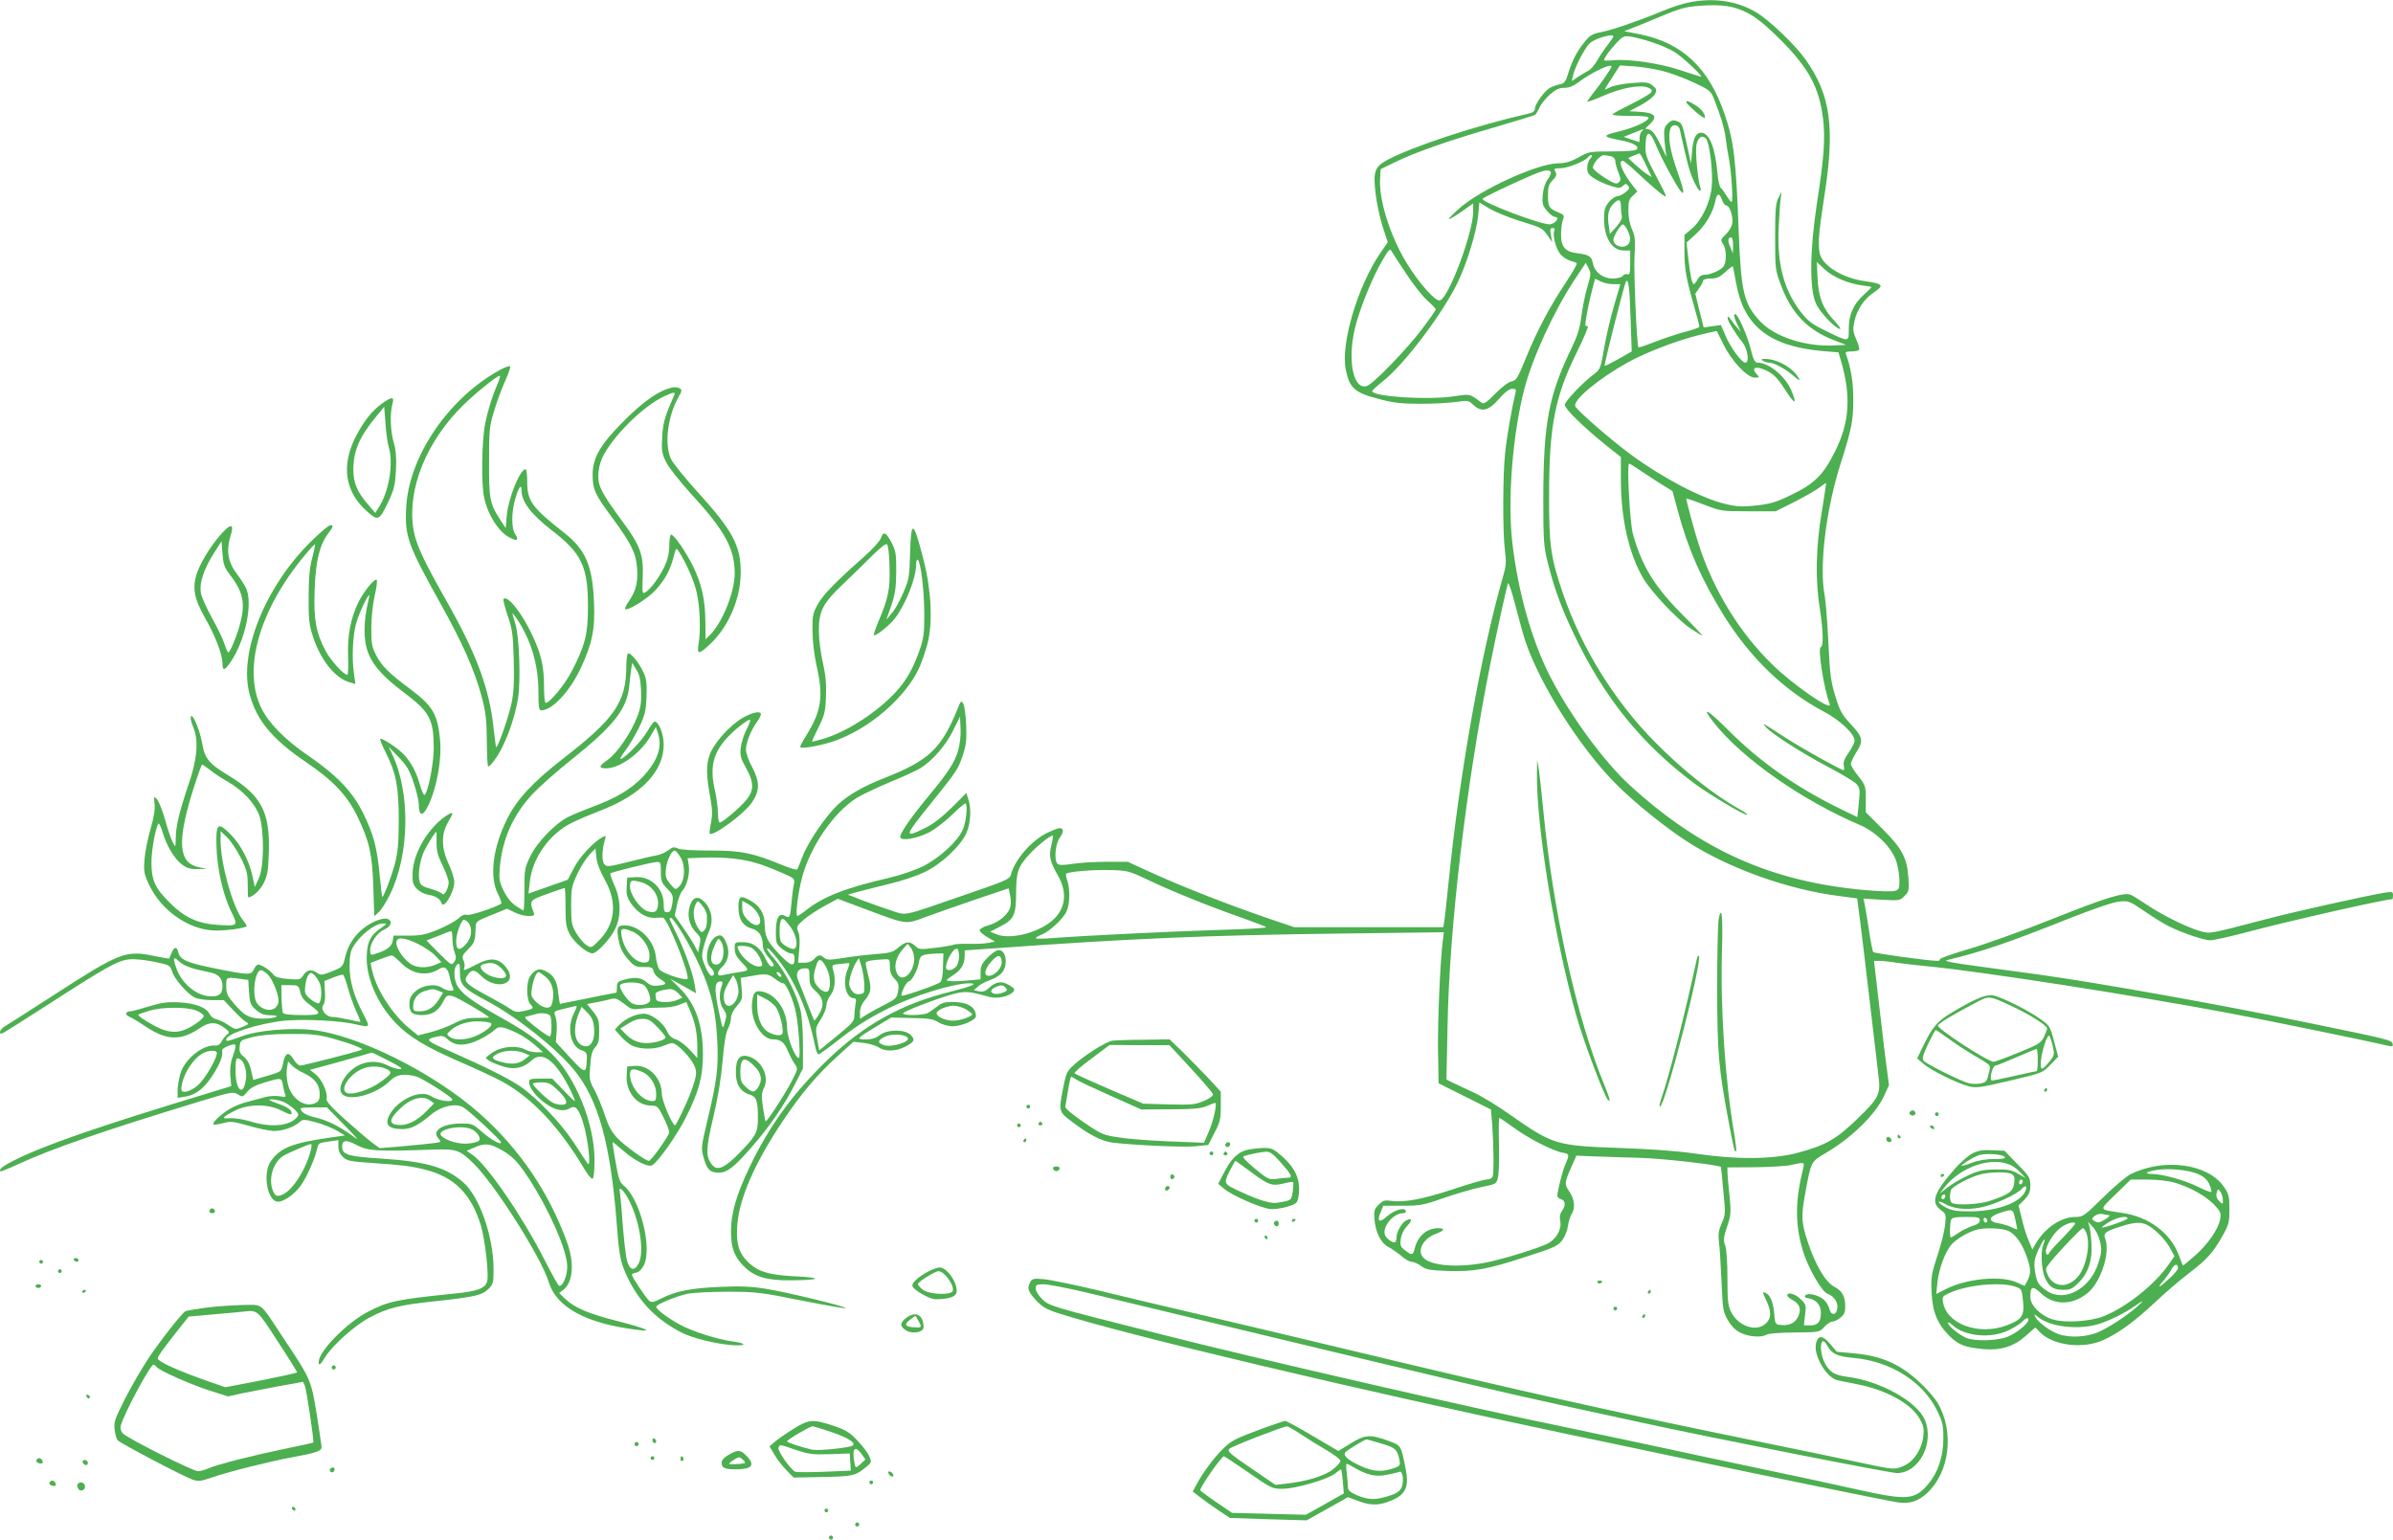 <?xml version="1.0" standalone="no"?>
<!DOCTYPE svg PUBLIC "-//W3C//DTD SVG 20010904//EN"
 "http://www.w3.org/TR/2001/REC-SVG-20010904/DTD/svg10.dtd">
<svg version="1.0" xmlns="http://www.w3.org/2000/svg"
 width="1280pt" height="824pt" viewBox="0 0 1280 824"
 preserveAspectRatio="xMidYMid meet">
<g transform="translate(0,824) scale(0.1,-0.1)"
fill="#4caf50" stroke="none">
<path d="M9025 8225 c-33 -7 -89 -26 -125 -41 -133 -55 -272 -103 -331 -115
-52 -10 -64 -17 -93 -53 -41 -51 -64 -95 -87 -166 -14 -47 -21 -56 -45 -61
-16 -3 -39 -11 -52 -18 -29 -15 -82 -88 -82 -112 0 -12 -10 -21 -27 -25 -287
-65 -627 -177 -765 -251 -65 -36 -74 -61 -60 -179 6 -51 23 -131 38 -177 l27
-83 -42 -61 c-119 -175 -210 -482 -183 -618 21 -103 47 -126 184 -161 72 -19
116 -24 217 -24 69 0 155 5 191 10 61 9 66 8 90 -15 44 -42 81 -34 137 30 32
37 56 55 72 55 20 0 22 -3 16 -27 -17 -69 -45 -226 -54 -315 -13 -118 -14
-427 -1 -524 8 -61 6 -83 -11 -140 -115 -399 -232 -1052 -289 -1619 -12 -115
-23 -220 -26 -232 l-4 -23 -399 0 -398 0 -130 44 c-214 73 -449 165 -610 237
l-151 69 -112 0 c-61 0 -143 -5 -182 -11 -52 -8 -73 -8 -82 1 -19 19 -11 109
14 141 21 29 20 49 -3 49 -7 0 -35 -11 -63 -24 -85 -40 -177 -145 -197 -226
-6 -23 -30 -33 -249 -108 -342 -118 -305 -110 -390 -83 -40 13 -109 37 -153
54 l-80 31 45 13 c25 7 101 26 170 43 73 17 156 45 198 66 87 42 188 136 220
205 24 50 29 135 11 186 l-10 31 -77 -77 c-51 -51 -99 -88 -141 -109 -119 -59
-117 -49 33 136 134 167 141 177 166 252 18 54 21 82 18 160 -2 52 -9 104 -15
115 -11 19 -13 17 -28 -20 -90 -221 -153 -281 -392 -376 -117 -46 -190 -88
-250 -142 -64 -59 -163 -204 -192 -283 -12 -32 -24 -61 -27 -65 -2 -4 -37 6
-76 22 -163 67 -221 79 -386 79 -91 0 -161 4 -176 11 -21 10 -29 8 -51 -9 -15
-12 -43 -24 -64 -28 -20 -3 -88 -19 -151 -35 -108 -27 -116 -27 -128 -11 -14
17 -12 80 4 131 6 21 5 22 -13 13 -48 -26 -123 -106 -153 -165 l-33 -63 -105
-37 -105 -37 7 63 c13 126 105 256 222 314 32 17 102 46 156 67 217 83 338
209 338 352 0 58 -26 124 -49 124 -5 0 -23 -24 -39 -53 -28 -50 -123 -147
-143 -147 -5 0 8 21 28 48 20 26 52 81 72 122 31 65 36 87 39 161 3 70 0 96
-15 130 -24 53 -71 111 -84 103 -5 -3 -9 -35 -9 -72 -1 -187 -63 -277 -333
-486 -166 -129 -253 -222 -305 -328 -77 -155 -95 -309 -48 -401 13 -26 21 -49
17 -51 -35 -22 -167 -65 -183 -60 -14 4 -28 -2 -46 -19 -15 -14 -63 -40 -107
-59 -68 -28 -92 -33 -160 -33 l-80 0 -5 -30 c-5 -29 -33 -50 -97 -69 -20 -7
-23 -4 -23 22 0 39 38 94 78 111 36 16 43 46 13 56 -11 3 -36 -1 -57 -10 -87
-36 -148 -108 -168 -196 -12 -50 -13 -52 -70 -75 -52 -21 -60 -22 -79 -9 -31
22 -54 18 -74 -11 -16 -25 -20 -26 -82 -21 -46 4 -69 10 -78 23 -16 22 -64 54
-81 54 -7 0 -18 -11 -24 -25 -14 -32 -27 -32 -205 4 -151 30 -189 46 -199 86
-8 33 -22 32 -36 -2 -7 -16 -13 -29 -13 -31 -1 -1 -37 5 -80 14 -153 32 -185
19 -539 -210 -127 -82 -243 -156 -258 -165 -29 -16 -40 -48 -14 -38 8 3 115
71 238 150 316 204 378 239 439 245 30 3 86 -3 135 -13 81 -17 84 -18 95 -53
13 -41 80 -117 120 -138 16 -8 56 -14 92 -14 l64 0 49 -52 c27 -29 58 -58 69
-64 19 -11 17 -13 -18 -27 -36 -16 -39 -15 -75 9 -20 14 -49 28 -63 31 -15 3
-31 15 -37 27 -16 36 -78 60 -165 64 -63 3 -93 -1 -161 -22 -46 -14 -91 -26
-99 -26 -26 0 -30 -19 -5 -29 13 -5 54 -30 91 -55 107 -71 184 -74 279 -10 59
40 94 40 142 3 24 -19 25 -23 11 -33 -9 -6 -22 -23 -29 -36 -7 -15 -20 -24
-32 -23 -67 7 -165 -70 -189 -150 -8 -28 -15 -68 -15 -90 l0 -40 42 7 c56 9
102 45 148 118 37 57 54 102 48 128 -2 7 14 18 35 26 44 15 45 11 21 -60 -11
-30 -15 -67 -12 -102 l5 -54 -101 -31 c-620 -188 -900 -285 -1066 -369 -56
-28 -77 -46 -68 -56 3 -2 47 16 99 40 178 82 470 183 974 336 162 49 171 51
197 36 25 -16 27 -15 50 13 16 21 43 35 92 50 89 27 92 27 99 -12 3 -17 8 -40
12 -50 7 -16 3 -17 -32 -11 -22 3 -57 1 -79 -6 -21 -6 -62 -17 -90 -24 -29 -7
-72 -24 -95 -38 -47 -28 -96 -74 -87 -83 3 -3 26 0 51 7 42 11 55 9 140 -15
51 -15 112 -27 135 -27 46 0 105 21 135 48 17 15 23 15 85 -1 36 -10 87 -30
112 -44 l45 -27 -90 -13 c-192 -28 -255 -53 -306 -124 -42 -59 -24 -196 28
-216 29 -11 101 37 136 91 33 50 70 135 83 189 8 33 7 33 66 41 l48 7 0 -34
c0 -23 8 -41 24 -56 22 -21 40 -24 153 -32 163 -11 214 -17 287 -36 156 -39
246 -129 298 -298 22 -74 44 -260 34 -298 -9 -39 -52 -55 -178 -67 -310 -32
-350 -40 -461 -98 -109 -56 -258 -206 -262 -264 -2 -28 8 -21 35 23 38 62 160
171 237 211 99 52 157 67 358 88 209 23 243 31 279 66 24 24 26 34 26 103 0
177 -75 390 -163 467 -92 80 -197 110 -432 126 -184 11 -215 21 -215 64 0 37
22 39 81 7 59 -30 103 -33 394 -23 137 5 152 0 227 -73 113 -109 365 -507 403
-635 41 -136 202 -223 475 -256 90 -12 46 8 -107 47 -154 39 -230 71 -280 119
l-32 31 23 18 c51 40 59 142 20 251 -97 269 -254 501 -469 692 -247 219 -654
421 -898 447 -113 12 -286 -3 -366 -32 -87 -31 -91 -32 -91 -20 0 31 171 86
312 101 106 10 302 0 383 -20 75 -18 76 -16 40 52 -52 99 -75 178 -75 260 0
54 5 81 19 103 39 65 117 125 160 125 23 0 22 -1 -9 -23 -55 -37 -74 -70 -78
-142 -8 -117 54 -263 156 -369 70 -73 164 -129 344 -207 90 -39 191 -86 225
-105 165 -92 306 -244 446 -479 15 -25 32 -43 37 -40 6 3 10 48 10 99 0 196
-101 445 -232 572 -78 76 -133 115 -285 200 -145 82 -195 120 -219 165 -18 36
-18 93 1 109 13 11 15 5 15 -42 0 -67 16 -84 145 -153 155 -82 364 -247 462
-364 133 -159 200 -400 233 -841 13 -168 20 -201 65 -290 62 -123 154 -214
282 -279 57 -29 174 -58 262 -66 83 -7 92 8 11 19 -84 11 -221 55 -287 92 -65
36 -123 80 -123 94 0 12 109 57 168 69 29 6 125 11 214 11 151 0 175 -3 390
-46 126 -25 234 -44 240 -42 17 6 -309 85 -427 104 -74 12 -136 15 -240 10
-154 -6 -239 -22 -316 -61 -43 -22 -53 -24 -67 -13 -17 15 -92 127 -92 139 0
4 10 9 23 11 13 2 29 17 40 38 48 92 -19 358 -107 428 -20 15 -28 37 -43 125
-11 59 -18 107 -15 107 2 0 26 -20 54 -44 65 -57 136 -92 157 -79 34 21 133
162 181 258 68 135 90 216 90 335 0 158 -40 271 -125 355 l-50 49 69 -38 69
-39 -7 44 c-10 63 -51 178 -94 267 -20 42 -39 80 -40 85 -2 4 1 7 6 7 13 0 78
-103 127 -200 83 -166 114 -281 122 -465 6 -137 -2 -205 -53 -418 -34 -145
-35 -149 -20 -201 18 -63 33 -78 79 -79 45 -1 83 28 178 137 95 109 173 222
231 336 l43 85 0 130 c0 73 -6 154 -14 185 -19 81 -84 207 -137 268 -26 29
-44 55 -41 58 10 10 99 -104 136 -176 62 -119 89 -196 125 -363 4 -15 10 -27
15 -27 4 0 46 30 92 66 105 83 166 122 277 178 139 70 350 135 436 136 52 0
15 -16 -96 -44 -265 -65 -468 -178 -667 -371 -181 -176 -305 -346 -411 -567
-71 -149 -100 -247 -100 -346 0 -86 17 -133 68 -185 56 -57 121 -77 250 -76
160 1 179 14 32 21 -148 7 -207 25 -261 79 -49 49 -63 101 -55 200 12 142 94
329 241 549 102 153 185 250 296 351 l84 76 55 -6 c30 -4 66 -14 80 -24 33
-23 92 -22 140 3 51 26 57 38 31 64 -31 31 -125 30 -165 -1 -20 -16 -42 -23
-74 -23 -55 0 -52 4 54 68 l81 49 110 -3 c91 -1 115 -5 143 -23 21 -12 52 -21
75 -21 48 0 125 33 125 54 0 49 -44 76 -124 76 -43 0 -61 -5 -83 -24 -15 -12
-38 -28 -50 -35 -25 -13 -133 -15 -133 -2 0 10 190 83 275 105 60 15 81 13
187 -17 42 -11 107 2 128 28 10 12 6 18 -22 35 -39 24 -71 20 -108 -15 -18
-17 -32 -22 -53 -18 l-28 6 21 19 c11 11 41 26 65 35 25 8 54 26 65 40 37 47
18 133 -26 119 -11 -3 -36 -22 -54 -41 -27 -28 -35 -44 -35 -75 l0 -39 -70 -6
c-39 -4 -82 -5 -95 -3 -24 3 -22 5 18 31 44 29 62 59 62 106 l0 27 173 12
c722 52 1128 69 1831 78 l559 7 -6 -49 c-14 -112 -28 -440 -25 -594 l3 -165
140 -70 140 -70 7 -85 c8 -113 9 -255 2 -274 -3 -9 -18 -16 -33 -16 -14 0 -93
-23 -176 -51 -161 -53 -264 -73 -332 -63 -37 5 -45 3 -69 -21 -23 -23 -26 -32
-22 -79 6 -69 35 -127 75 -147 17 -9 48 -30 68 -47 20 -18 45 -32 56 -32 11 0
33 -10 50 -22 26 -20 46 -23 142 -27 142 -4 211 8 419 76 150 48 170 57 194
88 14 19 28 53 31 77 3 24 12 52 19 63 21 30 17 78 -11 120 -28 41 -28 46 12
137 l25 56 96 -4 c54 -2 167 -6 252 -8 121 -4 419 -38 425 -49 1 -1 7 -59 13
-128 12 -120 12 -127 -9 -173 -16 -37 -19 -59 -15 -95 4 -25 10 -120 14 -211
7 -157 8 -167 35 -213 21 -35 41 -54 70 -68 47 -21 108 -25 138 -8 11 6 79 11
151 11 131 1 131 2 156 30 14 15 33 28 42 28 10 0 29 9 44 21 20 16 26 29 26
59 0 55 -16 85 -59 107 -46 24 -100 115 -141 238 -34 102 -36 136 -16 250 34
186 30 179 115 229 136 80 263 205 308 302 l27 59 -24 185 c-12 102 -30 251
-39 332 l-17 148 29 0 c16 0 57 -4 91 -10 33 -5 113 -14 176 -20 291 -29 1095
-154 1605 -250 217 -41 742 -149 853 -175 19 -5 23 -2 20 11 -4 20 -14 23
-478 118 -466 96 -1106 210 -1410 252 -58 8 -199 27 -315 43 -153 20 -202 30
-180 35 190 46 330 94 648 221 137 54 237 88 271 92 52 5 55 4 136 -51 45 -31
103 -67 129 -80 72 -36 189 -76 224 -76 18 0 106 20 197 44 222 59 738 176
777 176 1 0 3 9 3 21 0 19 -4 20 -42 14 -94 -15 -473 -99 -633 -141 -314 -82
-300 -79 -353 -66 -67 18 -198 82 -284 139 -40 27 -82 53 -92 57 -37 13 -133
-16 -416 -129 -157 -63 -358 -135 -447 -161 -89 -26 -160 -51 -157 -56 3 -4
-3 -8 -13 -8 -46 0 -337 40 -343 47 -4 4 -15 60 -24 123 -10 63 -20 126 -23
139 l-6 24 98 -6 c94 -5 98 -5 122 20 24 23 25 30 21 96 -7 108 -34 158 -138
262 l-90 90 0 71 c0 68 -2 74 -40 122 -22 27 -40 57 -40 66 0 8 14 37 30 63
39 61 35 80 -34 153 -44 48 -56 70 -79 146 -24 78 -29 116 -37 284 -5 107 -14
222 -20 255 -30 152 7 461 85 704 59 185 68 230 68 341 1 94 -13 175 -39 245
-5 12 2 15 29 15 20 0 38 4 41 9 3 5 -3 30 -15 55 -18 41 -19 54 -10 97 14 63
52 120 102 153 59 40 53 48 -46 62 -118 16 -226 82 -241 147 -11 47 -6 112 22
292 61 383 37 557 -100 749 -58 81 -198 214 -267 253 -105 61 -233 77 -364 48z
m326 -56 c44 -23 97 -66 170 -139 153 -153 209 -255 230 -423 13 -101 6 -208
-32 -452 -39 -256 -41 -464 -5 -540 21 -47 106 -135 129 -135 5 0 -9 21 -33
46 -61 66 -83 123 -88 226 l-4 87 40 -38 c45 -43 130 -79 204 -88 27 -3 48 -7
48 -9 0 -2 -19 -21 -42 -42 -54 -49 -80 -107 -79 -183 0 -71 4 -71 -129 -6
-73 36 -91 51 -132 104 -87 116 -123 253 -114 443 3 69 8 141 11 160 l5 35
-18 -35 c-14 -29 -17 -63 -17 -210 0 -173 1 -176 33 -260 55 -146 140 -234
277 -288 l70 -27 -68 -3 c-152 -7 -315 47 -391 128 -89 96 -103 154 -116 485
-14 382 -26 481 -74 621 -85 251 -227 385 -456 431 l-82 16 38 15 c22 8 93 37
159 65 101 42 134 51 205 56 123 9 187 -1 261 -40z m-721 -124 c0 -3 -15 -25
-34 -50 -19 -24 -44 -62 -56 -84 -13 -21 -32 -44 -44 -49 -11 -6 -36 -21 -55
-33 l-34 -23 7 30 c11 48 63 148 90 173 28 26 126 54 126 36z m210 -32 c41
-13 95 -37 120 -53 42 -27 152 -130 138 -130 -4 0 -54 16 -111 35 -110 37
-282 62 -364 52 -24 -2 -43 -2 -43 2 0 11 32 55 68 93 33 35 39 37 76 32 23
-4 75 -17 116 -31z m-220 -129 c0 -8 -58 -93 -98 -142 -19 -24 -33 -45 -31
-46 2 -2 40 12 84 31 95 43 202 62 241 44 22 -10 24 -14 13 -28 -8 -8 -54 -35
-104 -60 -49 -24 -94 -48 -99 -54 -6 -5 28 -9 93 -9 76 0 102 -3 99 -12 -7
-20 -85 -54 -165 -73 -84 -20 -81 -27 13 -45 69 -13 101 -31 90 -48 -5 -8 -49
-12 -132 -12 -121 0 -126 -1 -179 -31 -43 -24 -69 -32 -118 -33 -111 -5 -404
-139 -517 -237 -33 -29 -60 -56 -60 -60 0 -5 29 12 65 37 l65 46 0 -44 c0
-110 -129 -457 -177 -475 -24 -9 -117 97 -182 205 -88 147 -146 335 -139 448
l3 49 78 38 c104 51 288 116 535 187 111 33 207 62 212 65 6 4 16 21 24 38 7
18 32 49 55 70 32 28 49 37 78 37 24 0 48 9 72 27 69 53 181 107 181 87z m274
-24 c41 -10 116 -38 165 -61 82 -38 91 -45 107 -83 38 -96 56 -155 64 -211 4
-33 12 -85 18 -115 14 -72 23 -230 14 -230 -4 0 -16 15 -27 33 -10 17 -24 37
-31 42 -6 6 -14 39 -17 75 -12 140 -44 220 -87 220 -29 0 -43 -28 -49 -98 l-6
-67 -23 105 c-24 112 -25 114 -59 124 -15 5 -28 0 -43 -16 -19 -20 -21 -31
-17 -88 3 -36 8 -74 11 -85 3 -11 -11 15 -31 58 -27 56 -44 79 -61 84 l-22 5
25 24 c44 41 27 61 -55 66 l-55 3 64 34 c36 20 68 45 74 59 10 21 8 27 -13 44
-22 18 -34 20 -109 14 -47 -4 -98 -13 -114 -21 -17 -8 -32 -15 -33 -15 -2 0
15 29 39 65 l42 65 76 -5 c43 -3 111 -14 153 -25z m91 -312 c38 -173 51 -222
72 -270 14 -32 30 -58 35 -58 6 0 7 8 3 18 -13 34 -28 190 -21 226 8 41 30 56
51 35 19 -20 39 -180 31 -258 -8 -84 -53 -178 -106 -224 l-40 -34 0 -86 c0
-96 9 -146 51 -293 16 -56 29 -106 29 -111 0 -5 -33 -17 -72 -27 -40 -10 -113
-34 -161 -53 -49 -19 -90 -33 -93 -31 -9 10 -26 402 -21 490 5 83 3 104 -13
140 -12 27 -20 65 -20 101 0 49 4 62 24 80 l24 23 -19 24 c-60 75 -87 140 -59
140 6 0 48 -35 93 -78 46 -43 98 -88 116 -101 32 -23 32 -22 -29 94 -57 108
-61 121 -58 173 4 79 24 75 59 -12 25 -63 110 -218 130 -240 22 -24 16 9 -21
113 -38 107 -50 184 -34 225 9 24 43 20 49 -6z m-203 -10 c-7 -7 -12 -22 -12
-35 0 -13 -1 -23 -2 -23 -2 0 -21 7 -43 14 l-40 14 30 12 c17 7 39 16 50 20
28 12 31 12 17 -2z m23 -182 l30 -63 -25 15 c-14 9 -42 32 -63 51 l-38 36 28
12 c15 7 30 12 33 12 3 0 19 -28 35 -63z m-298 36 c-10 -10 -17 -33 -17 -50 0
-26 7 -37 38 -57 20 -13 60 -31 87 -39 44 -14 51 -14 66 0 14 12 18 13 28 0 9
-11 6 -18 -15 -35 -15 -12 -35 -21 -44 -21 -10 0 -30 -14 -44 -31 -21 -25 -26
-41 -26 -89 0 -101 42 -170 105 -170 l35 0 0 -66 c0 -53 -3 -65 -14 -61 -8 3
-20 -1 -26 -9 -7 -8 -30 -14 -54 -14 -52 0 -95 33 -105 79 -8 40 -20 48 -82
56 -67 8 -89 33 -89 100 0 29 4 65 10 79 9 24 6 27 -27 41 -48 20 -53 29 -53
93 0 43 5 57 25 78 20 20 23 29 15 45 -10 17 -7 19 27 19 38 0 135 39 147 59
4 6 12 11 18 11 6 0 4 -8 -5 -18z m111 12 c13 -4 22 -14 22 -25 0 -10 7 -37
16 -60 14 -35 15 -43 3 -54 -12 -12 -23 -9 -77 25 -34 22 -62 46 -62 53 0 22
39 67 58 67 9 0 27 -3 40 -6z m-323 -84 c3 -5 -4 -23 -16 -39 -14 -19 -24 -50
-27 -84 -4 -46 -1 -57 23 -85 15 -18 33 -32 41 -32 8 0 14 -4 14 -8 0 -14 -23
-32 -42 -32 -52 0 -358 116 -358 136 0 6 150 78 260 125 70 30 95 34 105 19z
m916 -150 c6 -16 17 -30 24 -30 18 0 38 -64 30 -99 -3 -15 -19 -41 -35 -56
-27 -26 -28 -29 -13 -51 19 -29 19 -99 1 -121 -17 -20 -70 -43 -101 -43 -15 0
-29 -9 -37 -25 -7 -14 -17 -25 -20 -25 -9 0 -19 44 -30 144 l-9 78 51 47 c51
46 92 116 104 179 8 40 22 41 35 2z m-541 -32 c0 -18 2 -42 5 -53 3 -13 -7
-33 -29 -58 l-35 -39 -6 46 c-9 55 -1 90 25 116 28 28 40 25 40 -12z m-547
-78 c126 -39 127 -39 156 -81 l23 -34 -6 38 c-6 30 -4 37 9 37 9 0 13 -5 10
-11 -13 -20 6 -99 31 -128 13 -16 38 -32 54 -36 16 -4 32 -10 34 -14 3 -4 -24
-50 -59 -103 -86 -130 -150 -250 -211 -398 -45 -112 -54 -126 -78 -130 -17 -3
-52 -30 -87 -65 -44 -45 -62 -58 -73 -50 -67 50 -60 48 -148 35 -141 -21 -438
-2 -438 28 0 4 25 27 55 51 114 88 324 366 404 534 50 105 100 272 108 358 l6
66 54 -33 c29 -17 100 -46 156 -64z m582 -50 c18 -35 19 -62 3 -78 -25 -25
-78 -8 -78 26 0 19 39 82 51 82 4 0 15 -13 24 -30z m565 -82 l-1 -43 -14 34
c-15 33 -13 51 6 51 5 0 9 -19 9 -42z m-1747 -154 c37 -56 87 -120 112 -142
25 -22 45 -43 45 -47 0 -4 -32 -50 -72 -103 -80 -107 -262 -296 -297 -307 -78
-24 -108 160 -55 341 31 108 90 249 140 334 33 57 39 62 48 45 6 -10 41 -65
79 -121z m968 -68 c-12 -39 -26 -109 -32 -156 -8 -66 -21 -105 -54 -175 -121
-249 -149 -399 -150 -795 0 -235 2 -262 24 -350 34 -137 73 -244 140 -383 161
-339 362 -587 644 -798 81 -60 274 -175 282 -167 3 2 -14 15 -38 28 -137 76
-308 211 -455 361 -216 218 -392 502 -491 792 -66 193 -76 258 -75 527 0 368
31 528 147 763 40 81 67 145 60 143 -7 -3 -13 0 -13 7 0 24 21 131 37 189 l15
57 29 -14 c15 -8 45 -15 67 -15 l39 0 -34 -117 c-19 -65 -43 -167 -53 -228
-18 -104 -21 -111 -52 -135 -62 -46 -158 -147 -158 -166 0 -21 101 -120 222
-217 l78 -62 0 -126 c0 -205 45 -398 121 -525 46 -75 179 -216 250 -265 32
-21 61 -39 64 -39 3 0 -40 46 -97 103 -156 155 -226 268 -274 442 -16 59 -33
375 -20 375 3 0 25 -13 48 -29 24 -16 75 -50 113 -74 l71 -44 28 -104 c56
-208 126 -367 248 -564 143 -227 321 -399 534 -512 87 -46 164 -119 164 -155
0 -11 -14 -39 -31 -63 -22 -31 -30 -51 -27 -69 3 -14 3 -26 0 -26 -14 0 -222
116 -309 172 -129 84 -131 85 -108 59 31 -36 197 -142 336 -215 69 -36 135
-76 148 -89 20 -22 21 -30 14 -101 l-8 -77 -95 46 c-231 113 -425 249 -587
411 -122 122 -160 142 -83 45 150 -189 470 -413 778 -544 89 -38 174 -124 196
-197 9 -30 16 -75 16 -102 0 -43 -3 -48 -26 -54 -14 -4 -83 -2 -152 4 -505 44
-883 213 -1265 562 -140 128 -322 378 -428 586 -97 192 -170 452 -200 714 -26
228 2 578 65 821 43 165 157 413 266 579 l62 94 15 -28 c14 -26 13 -35 -6
-100z m795 22 c40 -232 178 -341 464 -366 l84 -7 13 -45 c56 -190 46 -332 -33
-488 -62 -123 -108 -169 -230 -228 -82 -40 -111 -49 -189 -58 -77 -8 -103 -7
-166 8 -130 31 -339 141 -508 266 -107 79 -287 236 -295 257 -13 33 125 148
284 236 91 50 253 113 371 143 55 14 101 24 102 23 1 -2 18 -35 37 -74 43 -87
126 -175 166 -175 26 0 27 1 10 19 -26 28 -13 42 27 29 56 -20 80 -41 129
-118 49 -77 63 -76 29 3 -32 75 -120 147 -179 147 -15 0 -23 14 -36 67 -19 78
-70 193 -85 193 -11 0 -4 -25 20 -73 l10 -22 -18 21 c-10 11 -26 31 -35 45
-12 17 -17 19 -17 8 -1 -15 39 -80 79 -130 28 -34 39 -109 16 -109 -20 0 -79
79 -108 148 l-23 53 -46 -6 -46 -7 -23 91 -22 90 21 30 c12 16 21 34 21 40 0
6 18 11 40 11 32 0 48 7 78 34 20 19 39 33 41 31 1 -2 9 -41 17 -87z m-564
-195 l6 -173 -70 -40 c-39 -22 -73 -39 -75 -37 -4 5 104 433 114 450 13 22 20
-32 25 -200z m1022 -1034 c-31 -184 -35 -362 -10 -514 18 -116 21 -202 5 -207
-17 -6 17 -224 48 -304 17 -45 -196 102 -310 214 -174 171 -311 394 -390 637
-22 68 -67 234 -67 248 0 2 42 -12 93 -32 91 -35 94 -36 239 -36 l146 0 104
52 c56 29 117 64 133 77 17 13 31 23 32 22 2 -1 -9 -72 -23 -157z m-1585 -689
c80 -236 295 -575 489 -768 94 -95 266 -233 377 -304 221 -143 540 -257 811
-291 l98 -13 18 -139 c9 -77 34 -277 53 -445 20 -168 39 -332 43 -366 12 -97
3 -117 -110 -226 -115 -112 -171 -144 -323 -185 -132 -35 -320 -37 -541 -5
-98 15 -241 25 -410 31 -339 12 -357 17 -584 176 -68 49 -158 103 -200 122
-41 19 -90 42 -109 51 l-34 17 6 295 c10 526 100 1287 228 1925 37 185 88 415
95 435 3 8 20 -43 39 -115 18 -71 42 -159 54 -195z m-4730 -263 c2 -63 -1 -90
-20 -140 -31 -83 -109 -198 -159 -232 -48 -34 -50 -45 -7 -45 74 1 184 81 237
173 l28 48 11 -32 c25 -73 0 -148 -80 -234 -65 -68 -142 -114 -277 -164 -45
-17 -101 -40 -124 -52 -69 -35 -165 -134 -201 -209 -30 -61 -32 -71 -32 -177
0 -62 -2 -113 -5 -113 -3 0 -22 11 -42 25 -23 15 -47 45 -64 80 -24 51 -26 62
-20 130 14 149 72 278 176 389 36 38 128 120 205 181 229 183 299 272 311 397
3 29 7 68 10 87 l6 35 21 -35 c17 -25 23 -53 26 -112z m1696 -322 c-18 -63
-54 -118 -157 -242 -98 -118 -161 -210 -152 -224 11 -18 89 -4 151 27 32 16
88 59 125 95 37 36 70 64 73 61 12 -13 3 -101 -16 -142 -27 -61 -124 -150
-212 -194 -42 -21 -118 -47 -182 -62 -237 -55 -351 -100 -446 -175 -20 -16
-40 -29 -44 -29 -12 0 4 128 26 209 44 163 167 343 289 421 28 18 109 56 180
86 71 29 144 63 162 74 64 39 136 121 175 200 l38 76 3 -64 c2 -37 -4 -86 -13
-117z m499 -505 c-15 -58 -9 -87 35 -164 55 -95 39 -188 -41 -249 -81 -62
-219 -93 -287 -65 l-35 14 49 25 c78 39 90 62 90 182 1 114 9 139 73 209 36
40 108 98 122 98 4 0 1 -22 -6 -50z m-2390 -184 c70 -124 58 -241 -34 -331
-37 -37 -38 -37 -64 -20 -15 10 -39 39 -54 64 -24 42 -27 55 -27 146 0 92 3
105 33 170 18 39 48 85 65 103 l32 33 5 -48 c3 -30 20 -74 44 -117z m406 118
c28 -44 24 -124 -7 -156 -20 -19 -20 -19 -48 13 -23 29 -27 40 -23 80 5 47 30
99 47 99 5 0 19 -16 31 -36z m425 -37 c39 -13 96 -36 129 -51 57 -25 58 -27
52 -59 -4 -17 -9 -59 -12 -92 -8 -85 -9 -88 -36 -74 -32 17 -48 -11 -48 -87 0
-57 2 -64 31 -88 17 -14 39 -26 50 -26 14 0 19 -7 19 -30 0 -45 -21 -38 -82
26 -64 67 -77 94 -78 161 0 57 -28 101 -81 128 -50 27 -59 21 -59 -39 0 -63
24 -101 73 -114 36 -9 57 -41 57 -87 0 -19 11 -44 30 -65 33 -39 36 -50 17
-50 -8 0 -22 18 -32 41 -27 59 -67 89 -121 89 -44 0 -44 0 -44 -35 0 -26 9
-44 39 -75 42 -45 45 -41 -44 -55 -22 -4 -50 -9 -62 -12 -31 -7 -30 17 1 46
32 30 41 80 22 124 -17 42 -30 51 -54 38 -48 -25 -68 -133 -32 -166 23 -21 26
-45 6 -45 -7 0 -23 23 -34 51 -19 44 -20 56 -10 97 6 26 20 66 30 89 25 54 17
113 -21 155 -35 39 -65 32 -81 -18 -16 -49 -4 -103 31 -140 27 -27 29 -34 21
-70 l-8 -39 -18 35 c-10 19 -38 64 -63 99 l-44 63 12 57 c6 31 19 65 29 76 25
28 41 92 34 137 l-6 37 78 3 c122 5 232 -8 309 -35z m-530 -41 c0 -49 4 -59
34 -90 31 -32 33 -38 27 -80 -6 -36 -11 -46 -27 -46 -16 0 -19 7 -19 43 0 84
-68 150 -150 145 l-45 -3 -3 -50 c-2 -43 2 -57 27 -93 36 -48 80 -74 124 -72
18 1 37 2 43 1 24 -2 147 -311 131 -327 -12 -12 -137 30 -151 51 -7 11 -15 41
-18 68 -10 89 -89 167 -168 167 -39 0 -44 -15 -30 -84 8 -39 22 -67 49 -97 34
-39 41 -42 84 -42 42 1 48 -2 53 -23 3 -13 19 -32 35 -41 38 -23 37 -30 -8
-35 -30 -4 -44 0 -66 19 -31 25 -62 28 -119 12 -33 -9 -38 -14 -38 -39 0 -17
-2 -30 -3 -30 -2 0 -71 -13 -152 -30 -81 -16 -149 -30 -150 -30 -1 0 -5 26 -9
58 -7 66 -24 95 -67 117 -33 18 -58 10 -83 -27 -22 -31 -21 -126 1 -150 20
-22 18 -25 -34 -36 -36 -8 -47 -7 -75 12 -18 13 -77 46 -131 75 -100 54 -118
72 -100 99 23 37 41 38 74 4 85 -87 210 -44 133 47 -39 47 -82 50 -155 12 -68
-35 -73 -37 -65 -16 3 8 1 26 -5 38 -9 20 -6 28 25 59 35 35 38 45 40 116 1
33 4 35 85 67 l83 34 39 -19 c21 -11 55 -20 75 -20 30 0 35 3 29 18 -25 64
-23 66 72 100 49 18 91 32 93 32 3 0 5 -46 5 -102 0 -88 3 -109 23 -146 23
-44 93 -102 121 -102 23 0 95 76 121 130 33 65 32 158 -4 235 -14 32 -24 60
-21 63 6 7 226 61 250 61 18 1 20 -6 20 -53z m2610 -45 c126 -60 332 -143 502
-202 65 -23 122 -45 126 -49 4 -4 -101 -10 -235 -14 -246 -7 -736 -31 -905
-44 -51 -4 -93 -5 -93 -1 0 4 15 13 33 20 44 18 117 87 133 126 17 39 18 118
3 162 -6 18 -9 34 -6 37 11 11 139 22 232 20 98 -3 103 -4 210 -55z m-2713
-11 c51 -15 88 -61 88 -111 0 -45 -17 -57 -58 -43 -39 14 -92 89 -92 130 0 37
5 39 62 24z m1973 -127 c-7 -41 -59 -86 -118 -103 -26 -7 -47 -19 -47 -26 0
-7 18 -24 41 -37 l41 -24 -37 -7 c-19 -4 -66 -6 -104 -5 -37 1 -72 -1 -78 -4
-5 -3 -49 -11 -98 -17 -83 -10 -89 -10 -110 10 -29 27 -51 25 -90 -9 -29 -25
-43 -29 -123 -35 -50 -4 -128 -13 -174 -21 -71 -11 -85 -11 -99 1 -21 19 -33
18 -54 -6 -11 -13 -31 -20 -52 -20 l-34 0 6 68 c4 42 3 78 -5 97 -11 28 -9 32
30 66 22 19 72 52 111 73 l70 38 147 -55 c227 -85 214 -83 324 -42 51 19 172
61 268 94 l175 59 7 -32 c5 -17 6 -45 3 -63z m-1624 -51 c2 -46 -2 -66 -16
-81 -12 -12 -17 -9 -34 20 -23 38 -27 89 -10 122 12 21 12 21 35 -7 13 -15 25
-39 25 -54z m270 15 c38 -62 0 -90 -51 -39 -22 23 -30 40 -30 66 l0 37 30 -16
c17 -9 40 -30 51 -48z m180 -79 c29 -41 39 -100 19 -113 -13 -8 -66 21 -74 40
-8 21 -8 89 0 109 8 20 19 13 55 -36z m-1725 25 c23 -31 17 -80 -14 -114 -34
-38 -52 -32 -52 16 0 41 28 115 42 115 6 0 17 -8 24 -17z m878 -47 c46 -19 88
-77 90 -123 1 -29 -3 -38 -17 -41 -53 -11 -117 57 -132 141 -8 43 2 47 59 23z
m-964 -38 c0 -23 5 -56 12 -73 9 -26 8 -36 -3 -52 -13 -18 -17 -16 -81 48
l-67 68 62 24 c34 14 65 26 70 26 4 1 7 -18 7 -41z m-185 -27 c33 -16 75 -44
93 -63 l33 -35 -33 -14 c-48 -20 -103 -17 -135 7 -38 28 -73 82 -73 110 0 33
39 32 115 -5z m1635 -39 c0 -43 -16 -72 -39 -72 -35 0 -36 49 -3 114 14 28 15
29 28 11 8 -10 14 -34 14 -53z m1020 -41 c0 -73 -63 -131 -90 -82 -22 41 -9
92 34 139 l21 23 17 -21 c10 -12 18 -39 18 -59z m-871 59 c21 -11 45 -45 55
-77 6 -20 4 -23 -18 -23 -29 0 -81 41 -102 81 -14 29 -14 29 16 29 17 0 39 -4
49 -10z m1111 -47 c0 -20 -7 -45 -17 -55 -19 -21 -53 -24 -53 -4 0 40 44 111
61 100 5 -3 9 -21 9 -41z m-86 -54 c0 -46 -6 -75 -15 -83 -15 -14 -200 -78
-206 -72 -8 7 26 76 37 76 16 0 48 59 55 101 7 40 14 44 95 48 l36 1 -2 -71z
m-2901 22 c61 -63 140 -76 205 -35 30 20 49 5 58 -45 4 -20 11 -44 16 -53 7
-14 4 -18 -12 -18 -11 0 -32 7 -46 16 -37 25 -108 14 -145 -22 -22 -21 -29
-37 -29 -64 0 -47 15 -60 67 -60 54 0 88 22 113 71 18 35 22 37 52 30 24 -6
175 -94 195 -114 0 -1 -29 -2 -65 -2 -54 0 -77 -6 -122 -29 -30 -16 -86 -37
-124 -47 l-70 -18 -37 30 c-96 76 -185 212 -208 316 l-9 42 52 20 c28 11 56
20 61 20 6 1 27 -17 48 -38z m3215 6 c4 -32 -36 -77 -68 -77 -30 0 -25 33 11
75 36 40 53 41 57 2z m-4313 -41 c33 -8 72 -17 87 -20 38 -9 58 -32 58 -70 0
-41 -15 -56 -59 -56 -76 0 -157 65 -187 149 -21 58 -17 68 14 38 16 -16 51
-32 87 -41z m3379 0 c17 -37 21 -93 7 -115 -11 -17 -44 0 -67 34 -16 24 -14
58 7 114 11 28 29 17 53 -33z m199 -81 c2 -47 1 -50 -25 -53 -20 -2 -31 4 -44
22 -14 23 -15 33 -5 74 7 26 20 58 29 72 l16 25 14 -45 c7 -25 14 -67 15 -95z
m137 95 c0 -30 7 -47 25 -66 21 -21 24 -31 19 -65 -6 -37 -11 -42 -67 -71 -34
-17 -78 -41 -99 -54 l-38 -24 0 34 c0 22 9 45 24 63 35 42 39 65 21 131 -8 33
-15 65 -15 70 0 11 32 17 98 20 31 2 32 1 32 -38z m-2078 -10 c37 -37 32 -56
-13 -52 -65 5 -128 63 -82 75 43 11 66 6 95 -23z m1852 -5 c-29 -70 -10 -155
34 -155 11 0 13 -8 8 -31 -3 -17 -6 -46 -6 -63 0 -28 -11 -41 -94 -108 l-94
-77 -11 60 c-10 58 -9 61 19 106 17 26 30 59 30 74 0 14 10 39 22 55 24 30 30
85 14 136 -7 25 -6 27 31 31 21 2 43 4 50 5 9 2 8 -7 -3 -33z m-204 -41 c0
-40 5 -51 35 -78 41 -38 45 -74 14 -125 -11 -18 -22 -32 -24 -30 -1 2 -19 45
-38 94 -19 50 -40 104 -48 122 -15 38 -1 63 37 63 22 0 24 -4 24 -46z m-2895
10 c25 -27 55 -103 55 -140 0 -13 -9 -29 -21 -38 -26 -18 -72 -5 -94 27 -29
41 -12 177 21 177 8 0 26 -12 39 -26z m275 -43 c14 -34 10 -103 -6 -108 -6 -2
-26 8 -44 23 -29 25 -32 32 -27 71 2 24 10 50 17 58 12 14 15 14 31 0 9 -9 22
-29 29 -44z m1209 33 c34 -28 47 -74 37 -129 -6 -29 -11 -35 -32 -35 -15 0
-38 12 -56 30 -27 27 -29 35 -23 73 7 46 24 87 36 87 4 0 21 -12 38 -26z
m1256 15 c11 -17 -1 -21 -15 -4 -8 9 -8 15 -2 15 6 0 14 -5 17 -11z m-2315
-70 c9 -35 29 -91 43 -123 15 -33 26 -60 25 -62 -2 -1 -30 4 -63 12 -33 7 -72
14 -87 14 -35 0 -67 42 -48 65 7 9 11 36 8 71 l-3 56 45 18 c25 10 49 17 54
16 5 -1 16 -31 26 -67z m2284 46 c18 -14 38 -25 45 -25 16 0 56 -92 69 -160
15 -79 25 -240 15 -240 -20 0 -63 111 -63 163 -1 92 -57 176 -131 192 -39 9
-50 -2 -56 -57 -11 -92 49 -198 112 -198 41 0 61 -16 79 -62 10 -23 26 -54 36
-68 19 -27 19 -27 -15 -93 -35 -69 -134 -221 -140 -215 -2 2 -8 35 -14 74 -9
60 -8 76 5 103 31 62 -12 150 -83 170 -46 13 -67 -13 -67 -84 -1 -64 24 -105
73 -120 37 -11 45 -31 45 -126 0 -78 -9 -94 -103 -191 -76 -77 -115 -93 -142
-59 -35 43 -34 84 6 253 25 104 42 209 50 301 8 94 17 152 28 172 9 17 17 43
17 59 0 17 12 42 31 64 29 33 31 39 26 93 l-5 58 52 9 c81 15 95 14 130 -13z
m-194 -65 c0 -67 -62 -112 -76 -55 -8 31 0 60 27 105 l21 34 14 -24 c7 -14 13
-41 14 -60z m-2667 64 l45 -6 4 -66 c4 -58 8 -68 36 -93 26 -23 42 -29 80 -30
62 -1 27 -17 -39 -18 -69 -1 -101 14 -152 74 -41 47 -47 59 -47 99 0 50 -1 50
73 40z m2163 -35 c18 -14 37 -67 31 -83 -8 -21 -62 -30 -94 -14 -29 14 -77 88
-65 100 19 18 104 16 128 -3z m414 -5 c-16 -41 -12 -94 10 -123 17 -24 18 -33
8 -67 -13 -45 -11 -48 -38 79 -20 102 -17 137 15 137 11 0 12 -5 5 -26z
m-2254 -31 c6 -27 21 -46 51 -68 68 -50 64 -55 -42 -55 -58 0 -96 4 -101 11
-4 6 -7 42 -8 80 l-1 69 46 0 c44 0 46 -1 55 -37z m3774 22 c10 -12 7 -16 -16
-25 -50 -19 -87 6 -42 28 32 15 44 14 58 -3z m-3035 -15 l25 -10 -23 -37 c-28
-44 -59 -63 -104 -63 -29 0 -33 3 -33 28 0 38 25 70 63 81 43 12 42 12 72 1z
m1283 -13 l22 -24 -25 -11 c-39 -18 -115 -16 -116 3 -1 8 -2 21 -3 27 -1 12
35 24 80 27 11 0 30 -9 42 -22z m520 -72 c23 -29 47 -128 36 -146 -9 -15 -62
-3 -87 19 -30 26 -47 76 -47 137 l0 55 39 -20 c22 -10 48 -31 59 -45z m-808
14 c35 -28 43 -31 87 -25 26 4 75 6 108 6 34 -1 77 6 98 15 l38 15 20 -46 c28
-66 38 -119 39 -191 l0 -63 -41 45 c-22 24 -56 49 -74 55 -22 7 -37 21 -45 40
-17 42 -73 88 -114 96 -41 7 -108 -21 -145 -60 l-22 -24 33 -37 c18 -21 47
-44 65 -51 43 -18 115 -18 160 1 19 8 41 15 49 15 21 0 82 -59 109 -104 26
-44 25 -63 -7 -151 -19 -55 -81 -185 -87 -185 -15 0 -71 133 -71 168 0 84 -69
156 -145 150 l-40 -3 -3 -47 c-6 -87 54 -162 129 -162 35 -1 38 -3 68 -63 17
-35 31 -71 31 -79 0 -18 -97 -154 -109 -154 -18 0 -129 81 -168 121 -31 33
-48 64 -68 124 -14 44 -39 104 -55 134 -28 50 -29 59 -23 130 4 58 11 82 27
99 17 19 21 36 21 87 0 56 -4 67 -32 103 l-33 41 58 11 c31 6 62 13 67 15 24
8 38 3 75 -26z m-270 -49 c-39 -77 -19 -178 40 -198 26 -9 30 -16 29 -44 -3
-85 -8 -84 -90 5 l-76 83 4 51 c3 29 1 65 -5 82 -11 30 -10 31 26 40 42 11 74
18 85 20 4 0 -2 -17 -13 -39z m2098 20 c17 -11 32 -22 32 -25 0 -13 -64 -35
-102 -35 -42 0 -88 21 -88 40 0 16 53 39 90 40 19 0 50 -9 68 -20z m-4118 -6
c22 -9 40 -22 40 -29 0 -14 -62 -59 -103 -74 -49 -19 -96 -12 -156 19 -62 34
-97 58 -90 63 2 2 27 10 54 19 68 22 203 23 255 2z m2128 -96 c5 -65 -19 -105
-57 -93 -49 15 -59 90 -25 174 l15 35 31 -31 c25 -26 32 -42 36 -85z m-234 66
c9 -23 7 -102 -2 -108 -5 -3 -39 20 -76 49 -67 54 -67 54 -39 60 15 4 33 8 38
10 29 10 73 4 79 -11z m573 -59 c24 -25 43 -49 43 -54 0 -14 -58 -31 -102 -31
-45 0 -83 17 -116 53 l-24 25 24 15 c49 31 64 36 97 37 28 0 43 -9 78 -45z
m-891 22 c11 -11 -17 -37 -68 -63 -53 -27 -124 -32 -152 -11 -18 13 -18 15 4
35 35 32 98 52 157 48 29 -1 56 -6 59 -9z m139 -53 c28 -13 70 -41 95 -63 l45
-40 -35 0 c-19 0 -46 6 -60 14 -41 23 -117 19 -167 -10 -23 -14 -43 -30 -43
-34 0 -11 53 -36 106 -50 50 -13 97 -1 135 34 58 57 129 5 208 -152 17 -35 29
-63 25 -63 -3 0 -31 27 -62 60 l-58 60 -62 0 c-54 0 -62 -2 -62 -19 0 -30 42
-84 94 -118 50 -34 93 -41 125 -21 29 18 48 -4 71 -81 26 -85 43 -244 23 -215
-7 10 -41 61 -74 112 -70 106 -197 239 -287 301 -64 43 -177 100 -385 192
-121 53 -126 59 -59 74 27 6 38 3 57 -15 39 -37 95 -37 168 -2 35 18 72 41 82
52 21 23 45 20 120 -16z m-990 -28 c98 -27 176 -57 160 -62 -46 -16 -313 -84
-328 -84 -10 0 -27 15 -38 35 -26 43 -44 34 -56 -27 -8 -41 -9 -41 -83 -63
l-75 -22 -12 51 c-7 34 -20 57 -38 72 -21 17 -26 28 -23 55 3 33 5 35 68 51
44 11 108 17 200 17 113 1 150 -3 225 -23z m3079 4 c22 -22 -86 -56 -129 -40
-33 13 -31 24 8 44 32 17 102 15 121 -4z m-3694 -83 c0 -30 -63 -138 -100
-171 -40 -36 -90 -49 -90 -23 0 68 66 174 124 197 32 13 66 12 66 -3z m1644 0
l29 -13 -28 -22 c-30 -24 -69 -28 -127 -12 -50 14 -54 25 -15 44 38 19 101 20
141 3z m-724 -42 c62 -32 78 -44 60 -44 -14 -1 -43 8 -65 19 -46 24 -99 26
-147 6 -78 -33 -135 -132 -93 -163 47 -34 184 7 252 76 34 34 76 40 141 22 35
-11 192 -111 192 -123 0 -16 -70 -7 -105 13 -28 17 -44 20 -79 15 -52 -8 -118
-53 -146 -99 -37 -60 -18 -87 62 -87 47 0 84 19 157 80 52 43 128 60 168 37
31 -17 203 -177 203 -188 0 -16 -54 14 -104 58 -45 40 -52 43 -107 43 -102 0
-162 -39 -124 -80 16 -18 16 -19 -17 -24 -18 -3 -92 -10 -165 -17 l-132 -11
-41 30 c-22 16 -87 72 -144 123 -78 70 -103 99 -99 112 8 30 -26 105 -59 130
l-30 24 118 32 c66 18 139 39 164 46 25 8 47 14 50 14 3 0 43 -20 90 -44z
m-793 7 c21 -13 35 -66 28 -109 -14 -92 -55 -56 -55 49 0 67 4 75 27 60z
m2749 -36 c38 -38 44 -77 18 -114 -20 -29 -32 -28 -66 5 -24 22 -28 35 -28 78
0 78 21 86 76 31z m-2410 -37 c58 -28 84 -62 84 -111 0 -31 -5 -41 -24 -49
-56 -26 -128 24 -146 101 -7 28 -9 67 -5 86 l6 36 20 -21 c11 -12 40 -31 65
-42z m446 20 c28 -15 22 -25 -38 -68 -56 -40 -147 -70 -178 -58 -44 17 16 106
89 132 40 15 93 12 127 -6z m1363 -13 c43 -18 75 -69 75 -118 0 -32 -3 -38
-20 -38 -57 0 -120 76 -120 143 0 31 14 34 65 13z m-450 -99 c51 -50 58 -77
19 -77 -14 0 -35 5 -47 11 -26 13 -107 90 -107 101 0 4 20 8 45 8 39 0 50 -5
90 -43z m-686 -53 l23 -16 -39 -40 c-50 -53 -105 -80 -151 -76 -52 4 -52 28 0
80 60 61 125 81 167 52z m-784 -8 c19 -8 46 -27 61 -41 21 -21 24 -28 13 -41
-40 -48 -138 -57 -250 -23 -39 12 -87 19 -108 17 -49 -4 -44 5 22 39 75 39
182 39 255 1 36 -19 52 -23 52 -14 0 20 -21 34 -81 55 -43 16 -48 20 -26 20
15 1 43 -6 62 -13z m327 -125 c76 -77 84 -88 43 -57 -71 52 -137 85 -202 99
-34 8 -61 21 -69 33 -13 18 -10 19 61 20 l74 0 93 -95z m6253 -12 c77 -57 210
-125 262 -135 38 -7 39 -9 17 -60 -16 -36 -43 -143 -44 -171 0 -6 9 -15 20
-18 24 -8 26 -32 5 -63 -11 -15 -14 -32 -9 -57 8 -43 -24 -97 -71 -119 -54
-25 -181 -65 -286 -91 -157 -38 -321 -32 -371 13 -43 37 -9 106 65 133 43 15
48 29 11 29 -63 0 -111 -42 -128 -112 -8 -34 -15 -34 -51 -6 -24 18 -27 26
-22 61 3 24 16 50 33 68 30 32 28 47 -5 30 -24 -13 -51 -61 -51 -89 0 -10 -3
-22 -6 -25 -10 -9 -42 11 -54 33 -22 41 40 120 95 120 8 0 15 5 15 10 0 24
-61 9 -99 -25 -44 -40 -58 -30 -35 23 l13 32 102 0 c94 0 112 3 223 42 67 23
157 49 200 58 77 15 80 17 88 49 5 18 8 98 6 177 -2 79 -1 144 2 144 3 0 37
-23 75 -51z m-5572 -10 c30 -14 52 -48 39 -61 -6 -6 -31 -13 -56 -15 -49 -6
-124 16 -146 42 -27 33 105 61 163 34z m-859 -106 c-27 -114 -108 -235 -165
-248 -20 -5 -27 -1 -37 20 -29 64 -4 153 52 191 26 16 135 63 149 64 4 0 4
-12 1 -27z m999 6 c73 -38 104 -68 165 -162 114 -176 207 -391 206 -473 0 -51
-25 -109 -44 -102 -5 2 -39 64 -77 138 -118 232 -304 504 -385 562 l-32 22 40
17 c52 23 77 23 127 -2z m6983 -105 c-44 -175 -45 -300 -4 -440 27 -92 101
-222 132 -234 35 -13 58 -46 54 -77 -4 -40 -34 -43 -43 -4 -4 17 -18 39 -31
50 -32 25 -83 36 -97 22 -8 -8 -2 -13 21 -17 38 -8 62 -37 62 -77 0 -47 -16
-67 -56 -67 l-35 0 6 55 c7 51 6 56 -23 85 -29 29 -72 41 -72 20 0 -5 13 -16
29 -25 36 -18 47 -47 31 -84 -14 -36 -47 -53 -91 -49 -34 3 -34 3 -39 63 -5
60 -23 100 -47 109 -17 7 -17 6 7 -45 26 -59 25 -91 -5 -119 -50 -47 -146 -16
-185 61 -17 33 -20 59 -20 180 0 87 -5 156 -12 176 -11 29 -9 43 10 101 21 62
22 75 13 167 -6 55 -11 111 -11 125 l0 25 148 1 c81 1 167 6 192 12 71 16 73
15 66 -14z m-6291 -157 c63 -109 95 -290 61 -356 -23 -43 -47 -37 -62 15 -7
23 -17 115 -24 205 -6 90 -14 167 -16 171 -3 4 -1 8 5 8 6 0 22 -19 36 -43z"/>
<path d="M9020 7693 c0 -5 23 -27 50 -51 28 -24 50 -38 50 -32 0 22 -20 49
-54 69 -36 22 -46 25 -46 14z"/>
<path d="M9430 6310 c8 -5 23 -10 33 -10 26 0 91 -35 133 -73 28 -24 34 -26
26 -11 -30 56 -115 104 -182 104 -20 0 -22 -2 -10 -10z"/>
<path d="M8221 4105 c-4 -278 95 -889 210 -1296 37 -134 150 -433 170 -453 16
-18 10 9 -21 84 -147 355 -274 931 -325 1465 -9 94 -20 193 -24 220 l-9 50 -1
-70z"/>
<path d="M9193 3324 c-4 -22 -8 -187 -8 -369 1 -352 7 -424 61 -713 29 -153
32 -167 40 -160 3 3 -2 46 -10 94 -49 288 -75 676 -65 989 5 177 -2 236 -18
159z"/>
<path d="M9076 3109 c-60 -279 -149 -632 -190 -746 -8 -24 -12 -43 -7 -43 27
0 229 785 208 807 -3 3 -8 -5 -11 -18z"/>
<path d="M2674 6261 c-273 -149 -486 -461 -501 -732 -9 -157 7 -201 181 -514
121 -216 183 -357 222 -500 22 -83 27 -123 28 -237 0 -76 4 -138 7 -138 12 0
48 48 74 100 40 79 71 177 86 264 15 98 7 332 -15 401 -20 64 -20 66 5 30 79
-116 119 -249 119 -397 0 -82 3 -98 15 -98 58 0 152 100 210 223 63 135 79
210 72 359 -7 189 -45 278 -157 366 -177 139 -200 172 -200 277 0 36 -4 65 -9
65 -29 0 -91 -152 -100 -245 l-6 -70 -29 44 c-56 87 -61 110 -60 311 0 173 2
191 28 275 15 50 41 120 58 157 16 36 29 71 27 77 -2 6 -26 -2 -55 -18z m-10
-68 c-31 -72 -54 -145 -69 -220 -18 -89 -22 -324 -5 -396 20 -92 77 -182 135
-212 40 -22 53 -15 31 17 -21 29 -21 118 0 189 19 66 34 84 34 43 0 -58 53
-127 159 -209 162 -124 196 -194 196 -410 0 -147 -15 -207 -87 -346 -36 -70
-117 -169 -139 -169 -5 0 -9 38 -9 85 0 110 -14 172 -61 273 -56 122 -134 220
-156 198 -3 -3 7 -43 22 -88 26 -74 29 -100 33 -240 3 -124 0 -174 -13 -235
-16 -74 -74 -237 -81 -230 -2 2 -8 48 -14 103 -22 208 -90 393 -246 669 -134
236 -172 319 -184 402 -30 212 72 463 267 655 66 65 180 157 196 158 4 0 0
-17 -9 -37z"/>
<path d="M3565 6158 c-62 -22 -143 -83 -235 -177 -120 -121 -160 -191 -160
-280 0 -79 11 -104 105 -231 103 -140 127 -189 133 -271 5 -74 -6 -119 -44
-175 -14 -20 -23 -39 -20 -42 12 -12 122 56 163 102 52 58 78 106 96 177 13
50 14 51 29 27 37 -57 80 -153 94 -215 18 -76 23 -206 11 -275 -10 -61 0 -61
61 -4 99 93 163 242 164 381 1 146 -42 226 -235 438 -66 73 -128 150 -138 172
-37 79 -17 232 42 334 16 27 17 36 7 42 -17 11 -36 10 -73 -3z m42 -30 c-51
-116 -61 -149 -65 -225 -4 -74 -2 -88 21 -135 15 -30 73 -103 132 -168 183
-199 235 -295 235 -429 -1 -102 -69 -269 -136 -331 l-20 -20 -1 98 c-1 117
-21 202 -68 297 -40 79 -100 165 -115 165 -6 0 -10 -26 -10 -57 0 -41 -8 -74
-25 -112 -28 -59 -77 -126 -104 -140 -15 -9 -17 -2 -13 82 5 118 -13 168 -108
297 -110 149 -130 187 -130 245 0 28 9 69 20 93 51 112 220 281 335 333 47 22
59 23 52 7z"/>
<path d="M2043 6081 c-53 -38 -95 -91 -137 -171 -84 -159 -62 -303 61 -409 57
-49 62 -46 112 59 30 64 35 88 39 166 3 65 0 107 -12 147 -18 61 -21 155 -7
205 12 41 -2 42 -56 3z m36 -231 c27 -87 2 -241 -54 -326 l-18 -28 -38 45
c-58 66 -79 116 -79 186 0 101 32 176 124 287 l41 50 7 -90 c3 -49 11 -105 17
-124z"/>
<path d="M1192 5393 c-51 -54 -107 -140 -133 -204 -33 -86 -24 -146 38 -255
55 -96 93 -195 93 -244 0 -40 12 -38 43 8 76 110 119 303 86 389 -6 15 -29 53
-52 83 -48 63 -58 124 -34 203 20 62 5 69 -41 20z m36 -225 c73 -95 85 -153
57 -262 -17 -66 -54 -156 -64 -156 -4 0 -12 20 -20 44 -7 24 -37 87 -67 140
-29 53 -57 114 -60 136 -8 52 15 123 69 209 l42 66 5 -67 c4 -55 10 -73 38
-110z"/>
<path d="M1663 5343 c-243 -240 -386 -592 -329 -812 37 -143 120 -244 306
-370 144 -98 218 -177 273 -291 64 -134 78 -198 84 -378 l5 -153 25 23 c13 12
40 54 59 93 105 214 110 545 12 750 l-19 40 54 -56 c44 -46 58 -70 80 -137 15
-45 27 -96 27 -114 0 -52 14 -66 35 -35 52 80 90 261 79 377 -13 139 -38 182
-157 272 -115 85 -155 125 -185 183 -23 44 -26 62 -26 145 0 55 8 128 18 173
10 43 15 81 11 85 -11 11 -72 -65 -100 -124 -40 -84 -57 -175 -53 -286 2 -54
0 -98 -4 -98 -20 0 -88 76 -116 127 -52 99 -65 169 -59 328 5 152 26 240 73
302 28 37 29 43 10 43 -8 0 -54 -39 -103 -87z m7 -88 c-14 -51 -19 -108 -19
-207 -1 -117 2 -148 22 -210 41 -128 118 -225 197 -248 l31 -9 -8 57 c-12 82
-6 208 13 271 18 64 79 184 68 136 -19 -86 -23 -116 -24 -177 0 -134 49 -211
215 -336 133 -100 155 -141 155 -293 0 -82 -29 -232 -48 -251 -5 -5 -16 20
-26 54 -19 68 -45 117 -85 161 -30 33 -119 92 -127 84 -3 -3 11 -37 31 -76 54
-108 68 -181 68 -361 -1 -125 -5 -170 -21 -232 -20 -73 -62 -182 -68 -176 -1
2 -7 54 -13 115 -14 148 -32 218 -88 332 -57 116 -140 203 -296 310 -124 85
-210 173 -249 253 -102 208 -11 525 231 816 29 35 54 62 56 60 2 -2 -5 -34
-15 -73z"/>
<path d="M4868 5282 c-3 -128 -6 -142 -36 -212 -18 -42 -45 -92 -62 -110 l-29
-35 26 75 c21 61 26 94 27 181 0 94 -2 111 -24 154 -31 59 -45 65 -58 27 -5
-16 -45 -60 -88 -98 -156 -138 -222 -206 -250 -257 -26 -47 -29 -61 -28 -142
0 -55 9 -128 22 -187 37 -162 26 -239 -52 -367 -20 -32 -36 -62 -36 -66 0 -13
102 4 177 29 189 64 385 232 459 392 13 28 33 86 45 130 29 110 21 284 -20
445 -55 217 -68 224 -73 41z m-110 -72 c4 -119 -6 -169 -59 -294 -16 -38 -27
-71 -25 -74 8 -8 86 54 113 90 58 77 113 216 113 285 0 19 4 32 9 29 16 -10
35 -169 35 -291 0 -104 -3 -130 -26 -195 -34 -96 -68 -157 -124 -219 -97 -107
-259 -213 -386 -252 -34 -10 -63 -17 -64 -16 -2 1 14 36 34 76 33 67 37 84 40
165 3 66 -2 117 -17 183 -12 51 -21 127 -21 170 0 106 22 147 134 253 49 47
119 115 155 151 42 42 70 63 76 57 6 -5 12 -58 13 -118z"/>
<path d="M3974 4401 c-72 -42 -158 -138 -179 -202 -19 -55 -17 -110 6 -236 10
-56 10 -85 2 -125 -6 -29 -9 -55 -7 -57 17 -18 182 103 225 165 44 64 44 110
2 191 -19 34 -33 75 -33 94 0 36 27 103 60 149 11 15 20 33 20 39 0 20 -44 11
-96 -18z m20 -62 c-15 -28 -29 -73 -32 -100 -4 -41 0 -57 28 -106 43 -76 44
-120 4 -170 -34 -42 -129 -123 -144 -123 -6 0 -10 23 -10 51 0 27 -7 82 -16
121 -28 122 -11 197 64 280 38 42 108 98 124 98 4 0 -4 -23 -18 -51z"/>
<path d="M1020 4396 c0 -7 7 -30 15 -49 28 -68 20 -169 -26 -302 -50 -149 -69
-226 -69 -290 -1 -49 -1 -50 -15 -23 -8 14 -27 68 -41 120 -15 51 -34 101 -44
112 -17 18 -18 17 -13 -25 3 -30 -4 -73 -22 -134 -14 -49 -29 -122 -32 -162
-5 -65 -3 -77 25 -137 62 -131 201 -233 336 -243 58 -5 186 12 186 24 0 2 -11
19 -25 37 -51 67 -115 298 -115 417 l0 53 36 -35 c19 -18 52 -68 72 -108 32
-64 37 -85 37 -143 0 -37 1 -68 3 -68 23 0 65 39 83 77 20 40 24 67 27 164 7
214 -40 304 -215 410 -106 64 -128 91 -142 175 -15 81 -61 181 -61 130z m105
-276 c21 -17 63 -45 94 -62 79 -45 145 -116 168 -180 27 -80 26 -276 -3 -338
l-21 -45 -12 56 c-17 82 -64 172 -116 224 -70 71 -81 62 -77 -63 3 -120 36
-264 81 -353 36 -73 34 -74 -82 -66 -103 8 -172 41 -248 117 -80 79 -99 121
-99 216 0 66 21 181 37 208 3 5 14 -16 23 -47 23 -75 63 -141 104 -172 26 -19
44 -25 82 -24 l49 1 -38 8 c-113 22 -122 133 -35 412 24 76 46 138 49 138 3 0
23 -14 44 -30z"/>
<path d="M2366 3861 c-89 -71 -157 -195 -159 -292 -2 -48 2 -61 22 -83 15 -16
41 -29 64 -33 38 -6 61 -21 69 -45 12 -34 68 61 68 114 0 18 -14 62 -30 96
-39 83 -41 157 -5 221 14 23 25 45 25 47 0 11 -21 1 -54 -25z m-31 -128 c0
-46 7 -72 33 -124 17 -36 32 -76 32 -90 -1 -31 -25 -75 -34 -61 -3 6 -31 18
-61 27 -44 12 -56 20 -61 41 -10 40 3 118 27 166 20 39 57 98 63 98 1 0 2 -26
1 -57z"/>
<path d="M10572 2895 c-30 -13 -88 -45 -131 -71 -81 -48 -105 -77 -163 -198
l-23 -48 35 -30 c41 -35 179 -103 241 -119 39 -10 63 -7 219 30 174 41 175 41
217 85 l42 43 -22 83 c-21 80 -23 83 -75 120 -67 48 -213 120 -255 126 -20 2
-51 -5 -85 -21z m184 -35 c100 -46 194 -106 194 -122 -1 -7 -9 -28 -18 -47
-15 -30 -31 -40 -136 -82 -65 -27 -125 -49 -132 -49 -31 0 -304 178 -298 194
5 13 81 59 198 120 77 41 73 41 192 -14z m-335 -175 c33 -24 88 -61 122 -81
116 -69 106 -57 94 -108 -9 -41 -14 -46 -44 -52 -18 -3 -45 -3 -60 1 -41 9
-229 103 -243 120 -10 12 -5 29 23 90 20 41 38 75 41 75 3 0 33 -20 67 -45z
m558 -37 c11 -50 11 -53 -17 -87 -41 -51 -50 -50 -45 6 5 51 31 133 43 133 3
0 12 -23 19 -52z m-79 -78 c0 -33 -3 -60 -6 -60 -3 0 -55 -11 -116 -25 -61
-14 -116 -25 -123 -25 -17 0 2 80 19 80 6 0 56 20 111 44 55 24 103 44 108 45
4 1 7 -26 7 -59z"/>
<path d="M5951 2673 c-36 -5 -158 -82 -216 -138 -28 -26 -35 -43 -51 -128 -21
-112 -20 -115 49 -167 90 -69 158 -104 216 -112 111 -14 378 -26 445 -20 l69
7 33 65 c30 57 34 74 34 143 l0 77 -67 73 c-38 39 -99 102 -137 140 l-70 67
-135 -2 c-75 0 -152 -3 -170 -5z m419 -148 c63 -68 116 -131 118 -138 2 -9
-17 -23 -48 -36 -46 -20 -65 -22 -188 -19 l-137 4 -180 77 c-99 43 -183 81
-187 85 -4 4 36 40 90 79 l97 73 160 -1 160 0 115 -124z m-613 -60 c11 -8 94
-47 184 -87 l164 -73 155 1 c122 0 163 4 194 17 21 9 42 17 46 17 12 0 -10
-100 -36 -158 l-24 -55 -181 7 c-100 4 -222 13 -272 21 -86 13 -94 16 -191 82
-60 41 -100 75 -98 83 2 7 8 47 15 87 6 40 14 73 17 73 3 0 15 -7 27 -15z"/>
<path d="M10935 2410 c-3 -5 -1 -10 4 -10 6 0 11 5 11 10 0 6 -2 10 -4 10 -3
0 -8 -4 -11 -10z"/>
<path d="M5490 2320 c0 -5 5 -10 10 -10 6 0 10 5 10 10 0 6 -4 10 -10 10 -5 0
-10 -4 -10 -10z"/>
<path d="M10215 2291 c-7 -12 12 -24 25 -16 11 7 4 25 -10 25 -5 0 -11 -4 -15
-9z"/>
<path d="M10350 2280 c0 -5 5 -10 10 -10 6 0 10 5 10 10 0 6 -4 10 -10 10 -5
0 -10 -4 -10 -10z"/>
<path d="M5555 2230 c-3 -5 1 -10 10 -10 9 0 13 5 10 10 -3 6 -8 10 -10 10 -2
0 -7 -4 -10 -10z"/>
<path d="M5440 2220 c0 -5 5 -10 10 -10 6 0 10 5 10 10 0 6 -4 10 -10 10 -5 0
-10 -4 -10 -10z"/>
<path d="M10325 2210 c3 -5 11 -10 16 -10 6 0 7 5 4 10 -3 6 -11 10 -16 10 -6
0 -7 -4 -4 -10z"/>
<path d="M10150 2160 c0 -5 5 -10 11 -10 5 0 7 5 4 10 -3 6 -8 10 -11 10 -2 0
-4 -4 -4 -10z"/>
<path d="M10090 2146 c0 -9 7 -16 16 -16 17 0 14 22 -4 28 -7 2 -12 -3 -12
-12z"/>
<path d="M5475 2140 c-3 -5 -1 -10 4 -10 6 0 11 5 11 10 0 6 -2 10 -4 10 -3 0
-8 -4 -11 -10z"/>
<path d="M6555 2121 c-6 -11 9 -23 19 -14 9 9 7 23 -3 23 -6 0 -12 -4 -16 -9z"/>
<path d="M6667 2088 c-48 -13 -84 -50 -121 -123 l-30 -58 34 -28 c39 -33 188
-99 241 -106 20 -3 61 2 91 11 49 14 56 19 62 47 17 88 -9 155 -87 224 -47 41
-56 45 -102 44 -27 -1 -67 -6 -88 -11z m178 -60 c61 -68 72 -88 47 -88 -11 0
-39 -3 -63 -6 -42 -5 -47 -3 -117 55 -46 38 -69 63 -60 66 26 9 93 23 120 24
20 1 38 -12 73 -51z m-153 -58 c92 -69 112 -76 174 -61 26 7 48 10 51 7 2 -2
1 -25 -2 -50 -8 -49 -6 -47 -82 -60 -34 -6 -98 13 -193 57 -96 44 -96 44 -64
110 16 31 30 57 32 57 2 0 40 -27 84 -60z"/>
<path d="M10554 2072 c-22 -11 -65 -47 -94 -80 -116 -132 -134 -183 -80 -224
30 -22 30 -24 24 -83 -4 -33 -22 -107 -42 -165 -31 -96 -34 -113 -30 -195 5
-105 32 -170 99 -235 46 -45 85 -59 180 -67 92 -8 163 15 226 72 l50 44 23
-24 c69 -73 234 -94 344 -42 82 38 168 101 277 204 52 49 130 116 175 150 97
74 131 111 181 200 35 62 38 74 38 145 0 68 -3 81 -30 120 -86 124 -322 155
-500 66 -22 -11 -88 -67 -146 -124 -100 -99 -108 -104 -148 -104 -75 0 -160
-56 -210 -139 l-20 -35 -19 45 c-11 25 -28 78 -37 118 l-18 72 32 32 c25 27
31 41 31 76 0 40 -5 49 -69 114 l-69 71 -63 3 c-48 3 -75 -1 -105 -15z m168
-20 c9 -9 -4 -12 -55 -12 -42 0 -86 -7 -119 -20 -28 -11 -53 -18 -55 -16 -5 4
53 41 88 55 30 13 126 8 141 -7z m38 -47 c14 -7 36 -25 50 -40 l25 -27 -40 23
c-34 20 -53 24 -122 23 -69 -1 -91 -6 -148 -33 -37 -17 -86 -46 -108 -63 l-42
-33 23 30 c90 116 260 172 362 120z m996 -45 c31 -13 49 -29 61 -54 9 -20 14
-38 11 -42 -3 -3 -34 9 -68 26 -69 35 -194 70 -248 70 -45 0 -34 12 21 21 63
11 174 1 223 -21z m-993 -2 c13 -10 15 -22 10 -51 -6 -42 -30 -58 -133 -92
-54 -18 -177 -24 -199 -10 -12 7 -14 44 -5 70 8 19 108 72 162 84 56 13 146
13 165 -1z m57 -37 c0 -6 -4 -13 -10 -16 -5 -3 -10 1 -10 9 0 9 5 16 10 16 6
0 10 -4 10 -9z m811 -7 c83 -25 165 -70 210 -116 36 -37 40 -47 35 -77 -8 -53
-65 -136 -134 -197 -35 -31 -64 -55 -66 -53 -1 2 -11 26 -21 53 -44 119 -159
206 -300 227 -134 21 -130 10 -39 100 l81 79 90 0 c53 0 111 -7 144 -16z
m-805 -59 c-36 -55 -157 -95 -289 -95 -69 0 -96 4 -127 20 -22 11 -40 25 -40
30 0 5 15 1 33 -10 45 -26 112 -34 187 -20 70 12 197 69 226 102 24 26 31 5
10 -27z m1064 -34 c0 -25 0 -25 -20 -6 -13 14 -18 27 -13 44 6 23 7 23 20 6 7
-11 13 -30 13 -44z m-1486 14 c-4 -8 -10 -12 -15 -9 -11 6 -2 24 11 24 5 0 7
-7 4 -15z m375 -115 c6 -28 11 -53 11 -56 0 -2 -13 2 -29 10 -16 9 -47 18 -70
22 -59 9 -56 36 7 56 69 22 69 22 81 -32z m501 20 c8 0 2 -9 -15 -20 -34 -22
-44 -24 -65 -10 -13 9 -12 12 5 26 11 8 29 13 40 10 11 -3 27 -6 35 -6z m-690
-28 c0 -13 -12 -22 -39 -30 -21 -7 -55 -23 -75 -37 -20 -14 -39 -25 -41 -25
-7 0 -6 76 1 94 5 13 22 16 80 16 65 0 74 -2 74 -18z m40 -3 c0 -5 -4 -9 -10
-9 -5 0 -10 7 -10 16 0 8 5 12 10 9 6 -3 10 -10 10 -16z m750 13 c0 -8 -131
-54 -137 -48 -2 2 15 15 39 29 41 25 98 36 98 19z m-280 -28 c0 -3 -30 -38
-67 -76 -38 -38 -69 -73 -71 -79 -9 -23 -24 -7 -17 19 10 42 52 101 88 122 31
19 67 27 67 14z m129 -82 c15 -51 14 -71 -6 -131 -44 -137 -182 -210 -275
-146 -46 31 -55 47 -64 112 -5 43 -2 60 19 107 26 56 45 78 27 30 -16 -42 -11
-135 9 -181 23 -49 45 -63 100 -63 34 0 47 6 80 39 51 51 74 120 68 209 -2 37
-7 78 -11 92 l-8 25 26 -28 c14 -15 30 -44 35 -65z m266 70 c43 -27 94 -81
116 -125 l20 -37 -30 -43 c-74 -108 -229 -231 -349 -278 -70 -28 -204 -37
-269 -18 -64 18 -123 75 -123 120 0 59 12 63 58 20 69 -66 169 -64 251 4 68
58 118 211 93 284 -13 36 -4 43 88 72 72 23 109 23 145 1z m-752 -27 c39 -18
74 -69 98 -138 23 -64 23 -90 4 -127 l-15 -29 -43 19 c-83 38 -267 21 -379
-36 l-51 -26 6 60 c8 74 40 162 74 203 25 29 84 65 133 80 43 13 140 10 173
-6z m417 -11 c22 -57 1 -175 -42 -229 -52 -66 -131 -65 -163 1 -14 30 -14 37
-1 55 27 40 177 199 187 199 5 0 14 -12 19 -26z m490 -188 c0 -6 -17 -28 -37
-47 -59 -55 -81 -68 -46 -26 18 20 40 51 48 67 15 29 35 33 35 6z m-870 -99
c34 -12 35 -14 41 -77 8 -79 -5 -99 -88 -130 -149 -56 -321 7 -340 124 -5 30
-2 33 36 50 94 43 273 60 351 33z m650 -108 c-57 -50 -148 -109 -206 -135 -62
-27 -155 -32 -215 -10 -43 15 -106 62 -121 89 -10 20 -9 19 17 -1 64 -50 211
-67 316 -36 61 18 147 61 199 98 48 34 52 32 10 -5z m-580 -69 c0 -22 -76 -81
-123 -95 -63 -19 -167 -19 -210 -2 -38 17 -97 64 -97 80 0 6 10 1 23 -11 64
-60 203 -74 297 -30 30 14 64 35 75 46 22 23 35 27 35 12z"/>
<path d="M6470 2070 c0 -5 5 -10 10 -10 6 0 10 5 10 10 0 6 -4 10 -10 10 -5 0
-10 -4 -10 -10z"/>
<path d="M6545 2070 c-3 -5 1 -10 10 -10 9 0 13 5 10 10 -3 6 -8 10 -10 10 -2
0 -7 -4 -10 -10z"/>
<path d="M5633 1988 c2 -7 10 -13 17 -13 7 0 15 6 18 13 2 7 -5 12 -18 12 -13
0 -20 -5 -17 -12z"/>
<path d="M6260 1945 c0 -9 5 -15 11 -13 6 2 11 8 11 13 0 5 -5 11 -11 13 -6 2
-11 -4 -11 -13z"/>
<path d="M10380 1949 c0 -5 5 -7 10 -4 6 3 10 8 10 11 0 2 -4 4 -10 4 -5 0
-10 -5 -10 -11z"/>
<path d="M6235 1889 c-10 -15 3 -25 16 -12 7 7 7 13 1 17 -6 3 -14 1 -17 -5z"/>
<path d="M1126 1773 c-11 -11 -6 -23 9 -23 8 0 15 4 15 9 0 13 -16 22 -24 14z"/>
<path d="M6710 1710 c0 -5 5 -10 10 -10 6 0 10 5 10 10 0 6 -4 10 -10 10 -5 0
-10 -4 -10 -10z"/>
<path d="M6910 1709 c0 -5 5 -7 10 -4 6 3 10 8 10 11 0 2 -4 4 -10 4 -5 0 -10
-5 -10 -11z"/>
<path d="M6817 1704 c-8 -8 1 -24 14 -24 5 0 9 7 9 15 0 15 -12 20 -23 9z"/>
<path d="M6765 1620 c3 -5 8 -10 11 -10 2 0 4 5 4 10 0 6 -5 10 -11 10 -5 0
-7 -4 -4 -10z"/>
<path d="M395 1500 c3 -5 10 -10 16 -10 5 0 9 5 9 10 0 6 -7 10 -16 10 -8 0
-12 -4 -9 -10z"/>
<path d="M210 1490 c0 -5 5 -10 10 -10 6 0 10 5 10 10 0 6 -4 10 -10 10 -5 0
-10 -4 -10 -10z"/>
<path d="M4965 1438 c-49 -25 -85 -57 -85 -75 0 -20 90 -73 124 -73 68 0 106
12 112 34 11 47 -49 136 -90 136 -12 -1 -39 -10 -61 -22z m92 -20 c29 -32 45
-67 39 -84 -9 -24 -127 -19 -160 7 -14 11 -26 25 -26 30 0 12 91 69 111 69 8
0 25 -10 36 -22z"/>
<path d="M310 1440 c0 -5 5 -10 10 -10 6 0 10 5 10 10 0 6 -4 10 -10 10 -5 0
-10 -4 -10 -10z"/>
<path d="M5511 1382 c-18 -34 -13 -50 30 -97 33 -35 55 -49 117 -69 343 -112
1615 -414 2742 -651 140 -29 397 -83 570 -120 525 -111 1143 -237 1183 -242
63 -8 106 5 155 50 121 112 147 328 56 483 -13 22 -52 68 -87 101 -107 103
-208 149 -356 163 l-96 9 -36 42 c-40 47 -64 48 -75 4 -16 -64 55 -186 116
-199 14 -3 59 -12 100 -20 156 -30 289 -102 336 -182 22 -37 26 -54 22 -93 -7
-72 -50 -138 -104 -162 -49 -22 -53 -22 -234 17 -63 14 -311 65 -550 114 -745
152 -1265 268 -2185 489 -275 66 -637 152 -805 191 -168 39 -408 96 -535 127
-126 30 -258 57 -291 60 -55 5 -63 3 -73 -15z m299 -56 c102 -24 525 -126 940
-226 996 -239 1299 -311 1575 -371 127 -28 334 -73 460 -100 370 -81 1324
-269 1362 -269 117 0 201 159 149 284 -41 99 -242 210 -416 231 -68 9 -94 25
-120 75 -21 41 -27 105 -10 115 5 3 16 -7 24 -23 23 -44 53 -58 141 -66 198
-18 370 -126 447 -283 29 -60 33 -77 33 -148 0 -96 -29 -183 -82 -245 -73 -85
-111 -88 -392 -25 -111 25 -331 72 -488 105 -157 33 -442 94 -632 135 -190 40
-382 81 -425 90 -446 90 -1667 370 -2161 496 -602 152 -602 152 -641 190 -19
19 -34 43 -34 56 0 20 5 23 43 23 23 0 125 -20 227 -44z"/>
<path d="M8545 1380 c4 -6 11 -8 16 -5 14 9 11 15 -7 15 -8 0 -12 -5 -9 -10z"/>
<path d="M190 1360 c0 -5 7 -10 15 -10 8 0 15 5 15 10 0 6 -7 10 -15 10 -8 0
-15 -4 -15 -10z"/>
<path d="M440 1329 c0 -5 5 -7 10 -4 6 3 10 8 10 11 0 2 -4 4 -10 4 -5 0 -10
-5 -10 -11z"/>
<path d="M8815 1330 c-3 -5 -1 -10 4 -10 6 0 11 5 11 10 0 6 -2 10 -4 10 -3 0
-8 -4 -11 -10z"/>
<path d="M1103 1245 c-57 -8 -107 -16 -112 -20 -20 -12 -134 -157 -196 -250
-35 -53 -92 -150 -126 -217 -54 -107 -61 -126 -56 -164 2 -24 10 -51 17 -59
14 -16 347 -191 400 -210 31 -11 44 -9 105 12 90 31 315 87 430 108 122 22
155 33 155 53 0 9 -12 89 -26 177 -30 183 -31 187 -180 410 -128 194 -105 175
-215 174 -52 -1 -140 -7 -196 -14z m382 -180 c58 -88 104 -163 105 -166 0 -3
-87 -22 -192 -43 l-193 -37 -103 36 c-112 39 -204 78 -240 101 -23 15 -23 16
-6 42 9 15 48 66 85 113 l68 86 133 12 c73 6 147 13 163 15 73 8 71 10 180
-159z m-649 -136 c11 -19 181 -94 286 -128 l98 -31 72 16 c40 8 131 26 201 39
l128 23 10 -22 c8 -18 50 -297 45 -303 -1 -1 -69 -16 -151 -33 -166 -34 -360
-83 -413 -106 -19 -8 -43 -14 -53 -14 -28 0 -381 178 -402 202 -11 13 -15 29
-11 42 19 68 158 326 175 326 4 0 11 -5 15 -11z"/>
<path d="M8630 1240 c0 -5 5 -10 10 -10 6 0 10 5 10 10 0 6 -4 10 -10 10 -5 0
-10 -4 -10 -10z"/>
<path d="M4846 1189 c-33 -26 -33 -44 -1 -65 33 -22 95 -12 95 16 0 67 -43 89
-94 49z m69 -19 c17 -32 16 -33 -30 -30 -44 3 -50 15 -19 39 15 11 28 21 30
21 2 0 10 -13 19 -30z"/>
<path d="M8785 1200 c-3 -5 -1 -10 4 -10 6 0 11 5 11 10 0 6 -2 10 -4 10 -3 0
-8 -4 -11 -10z"/>
<path d="M1776 931 c-4 -5 -2 -12 3 -15 5 -4 12 -2 15 3 4 5 2 12 -3 15 -5 4
-12 2 -15 -3z"/>
<path d="M462 771 c4 -13 18 -16 19 -4 0 4 -5 9 -11 12 -7 2 -11 -2 -8 -8z"/>
<path d="M4250 600 c-36 -22 -81 -53 -100 -68 l-34 -29 26 -44 c15 -25 44 -63
65 -84 l38 -39 155 3 c161 3 176 6 234 54 28 23 29 26 16 56 -7 18 -36 56 -64
85 -43 46 -63 57 -131 80 -107 35 -128 33 -205 -14z m195 -20 c90 -30 132 -57
117 -72 -12 -12 -181 -30 -217 -23 -51 11 -135 38 -135 45 0 8 122 80 136 80
5 0 50 -13 99 -30z m-188 -96 c69 -23 91 -26 183 -23 l105 4 3 -46 3 -46 -142
-6 c-78 -3 -148 -3 -155 0 -23 9 -96 112 -90 128 7 19 2 20 93 -11z m352 -23
l20 -28 -24 -23 c-29 -27 -31 -26 -37 20 -10 64 8 78 41 31z"/>
<path d="M6760 601 c-159 -59 -174 -67 -224 -117 -47 -47 -109 -132 -139 -191
l-17 -32 38 -29 c20 -16 65 -48 99 -71 l62 -41 205 -7 205 -6 111 62 110 62
60 -22 c68 -25 112 -23 183 9 65 29 84 73 67 157 -25 132 -25 132 -87 155
-103 38 -129 37 -206 -10 l-68 -42 -138 81 c-76 45 -142 81 -147 80 -5 0 -56
-17 -114 -38z m199 -34 c36 -24 99 -63 139 -86 39 -23 72 -48 72 -56 0 -7 -18
-28 -40 -45 -44 -35 -142 -65 -246 -76 l-62 -7 -130 89 c-115 78 -129 91 -116
104 13 13 284 118 308 120 5 0 39 -19 75 -43z m429 -49 c75 -22 85 -30 97 -85
6 -30 4 -34 -22 -44 -66 -25 -115 -23 -183 8 -68 31 -96 55 -85 73 6 10 104
70 115 70 3 0 38 -10 78 -22z m-710 -155 c122 -85 129 -88 182 -87 72 0 244
51 282 82 16 13 30 23 32 21 2 -2 6 -32 9 -66 l5 -62 -101 -57 -102 -57 -197
5 -198 5 -85 58 c-47 32 -85 61 -85 63 0 19 114 182 127 182 2 0 61 -39 131
-87z m564 27 c70 -41 118 -52 177 -39 31 6 61 13 67 16 18 7 25 -55 10 -86
-10 -19 -29 -32 -69 -44 -71 -22 -108 -21 -168 4 -37 16 -49 27 -49 43 0 11
-3 45 -6 74 -4 28 -4 52 -1 52 3 0 21 -9 39 -20z"/>
<path d="M3490 536 c0 -9 5 -16 10 -16 6 0 10 4 10 9 0 6 -4 13 -10 16 -5 3
-10 -1 -10 -9z"/>
<path d="M3396 521 c-4 -5 -2 -12 3 -15 5 -4 12 -2 15 3 4 5 2 12 -3 15 -5 4
-12 2 -15 -3z"/>
<path d="M3898 458 c-26 -15 -38 -29 -38 -44 0 -26 17 -34 73 -34 91 0 108 22
60 72 -32 34 -46 34 -95 6z m85 -45 c-24 -6 -83 -8 -83 -3 0 3 12 13 27 22 26
16 29 16 46 0 10 -9 15 -17 10 -19z"/>
<path d="M3480 440 c0 -5 5 -10 10 -10 6 0 10 5 10 10 0 6 -4 10 -10 10 -5 0
-10 -4 -10 -10z"/>
<path d="M3640 434 c0 -8 5 -12 10 -9 6 4 8 11 5 16 -9 14 -15 11 -15 -7z"/>
<path d="M195 430 c-3 -6 1 -13 10 -16 19 -8 30 0 20 15 -8 14 -22 14 -30 1z"/>
<path d="M442 418 c6 -18 28 -21 28 -4 0 9 -7 16 -16 16 -9 0 -14 -5 -12 -12z"/>
<path d="M1765 381 c-6 -11 9 -23 19 -14 9 9 7 23 -3 23 -6 0 -12 -4 -16 -9z"/>
<path d="M4752 359 c2 -7 10 -15 17 -17 8 -3 12 1 9 9 -2 7 -10 15 -17 17 -8
3 -12 -1 -9 -9z"/>
<path d="M265 310 c-3 -6 1 -13 10 -16 19 -8 30 0 20 15 -8 14 -22 14 -30 1z"/>
<path d="M4650 310 c0 -5 5 -10 10 -10 6 0 10 5 10 10 0 6 -4 10 -10 10 -5 0
-10 -4 -10 -10z"/>
<path d="M415 300 c-4 -6 -1 -17 5 -26 15 -18 42 0 33 22 -6 16 -29 19 -38 4z"/>
<path d="M1562 171 c2 -7 7 -12 11 -12 12 1 9 15 -3 20 -7 2 -11 -2 -8 -8z"/>
<path d="M4410 160 c0 -5 5 -10 10 -10 6 0 10 5 10 10 0 6 -4 10 -10 10 -5 0
-10 -4 -10 -10z"/>
<path d="M4576 91 c-4 -5 -2 -12 3 -15 5 -4 12 -2 15 3 4 5 2 12 -3 15 -5 4
-12 2 -15 -3z"/>
<path d="M4436 21 c-4 -5 -2 -12 3 -15 5 -4 12 -2 15 3 4 5 2 12 -3 15 -5 4
-12 2 -15 -3z"/>
</g>
</svg>
